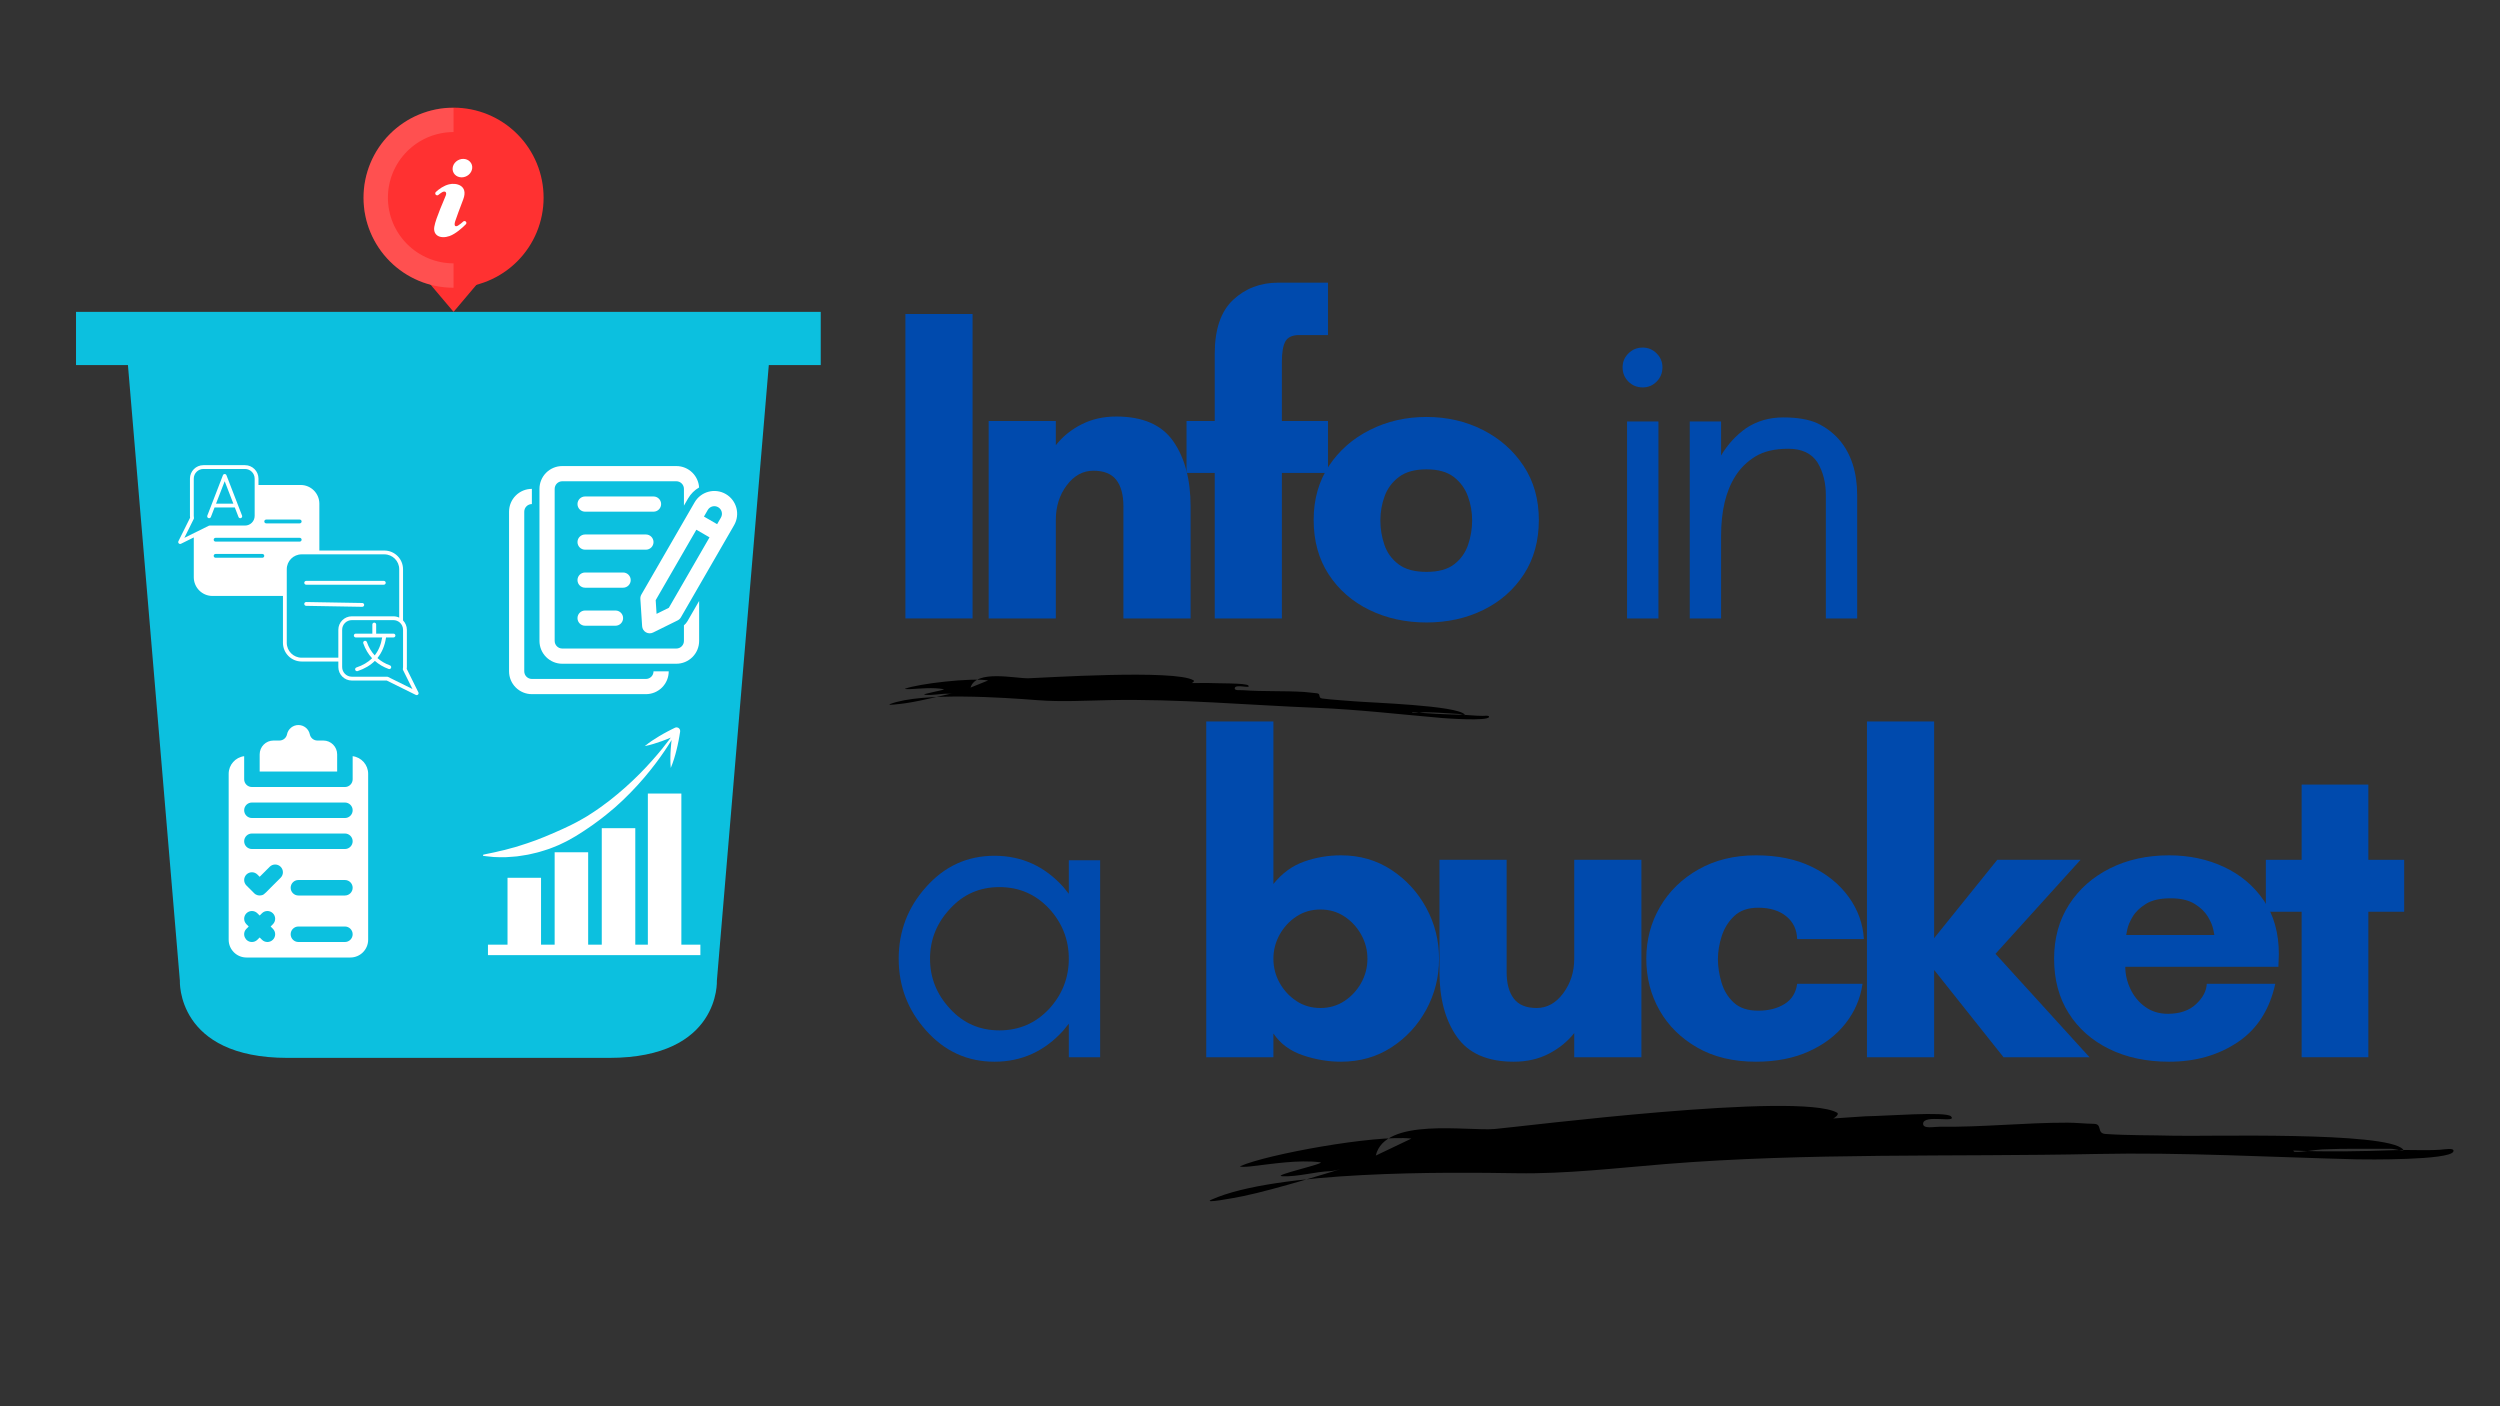 <svg version="1.0" preserveAspectRatio="xMidYMid meet" height="1080" viewBox="0 0 1440 810" zoomAndPan="magnify" width="1920" xmlns:xlink="http://www.w3.org/1999/xlink" xmlns="http://www.w3.org/2000/svg"><rect x="0" y="0" width="1440" height="810" fill="#333333" stroke="none"/><defs><filter id="be8190a9c3" height="100%" width="100%" y="0%" x="0%"><feColorMatrix color-interpolation-filters="sRGB" values="0 0 0 0 1 0 0 0 0 1 0 0 0 0 1 0 0 0 1 0"></feColorMatrix></filter><g></g><clipPath id="6cac4f2f6b"><path clip-rule="nonzero" d="M 243 158 L 279 158 L 279 179.758 L 243 179.758 Z M 243 158"></path></clipPath><clipPath id="9f0f4db84f"><path clip-rule="nonzero" d="M 209.172 62.008 L 313.422 62.008 L 313.422 166 L 209.172 166 Z M 209.172 62.008"></path></clipPath><clipPath id="9f1a8ec22e"><path clip-rule="nonzero" d="M 209.172 62.008 L 262 62.008 L 262 167 L 209.172 167 Z M 209.172 62.008"></path></clipPath><mask id="e751416a59"><g filter="url(#be8190a9c3)"><rect fill-opacity="0.15" height="972" y="-81" fill="#000000" width="1728" x="-144"></rect></g></mask><clipPath id="0641f06bdd"><path clip-rule="nonzero" d="M 0.172 0.008 L 52.359 0.008 L 52.359 104 L 0.172 104 Z M 0.172 0.008"></path></clipPath><clipPath id="d158c100bb"><rect height="105" y="0" width="53" x="0"></rect></clipPath><clipPath id="e78750113b"><path clip-rule="nonzero" d="M 43.418 179.648 L 473 179.648 L 473 609.398 L 43.418 609.398 Z M 43.418 179.648"></path></clipPath><clipPath id="8116af041a"><path clip-rule="nonzero" d="M 696 637 L 1414 637 L 1414 692 L 696 692 Z M 696 637"></path></clipPath><clipPath id="21084f93fc"><path clip-rule="nonzero" d="M 1099.699 317.895 L 1416.41 663.465 L 1007.809 1037.949 L 691.094 692.379 Z M 1099.699 317.895"></path></clipPath><clipPath id="339c28e505"><path clip-rule="nonzero" d="M 1099.699 317.895 L 1416.41 663.465 L 1007.809 1037.949 L 691.094 692.379 Z M 1099.699 317.895"></path></clipPath><clipPath id="58b1056577"><path clip-rule="nonzero" d="M 512 388 L 858 388 L 858 415 L 512 415 Z M 512 388"></path></clipPath><clipPath id="1b840b4ee0"><path clip-rule="nonzero" d="M 716.965 237.766 L 859.129 413.133 L 651.723 581.273 L 509.559 405.906 Z M 716.965 237.766"></path></clipPath><clipPath id="e54d265282"><path clip-rule="nonzero" d="M 716.965 237.766 L 859.129 413.133 L 651.723 581.273 L 509.559 405.906 Z M 716.965 237.766"></path></clipPath><clipPath id="c80a136d9c"><path clip-rule="nonzero" d="M 102.543 267.57 L 241.293 267.57 L 241.293 401 L 102.543 401 Z M 102.543 267.57"></path></clipPath><clipPath id="23987c4d93"><path clip-rule="nonzero" d="M 278.172 418.922 L 392 418.922 L 392 494 L 278.172 494 Z M 278.172 418.922"></path></clipPath><clipPath id="6133fbdc77"><path clip-rule="nonzero" d="M 281 544 L 403.422 544 L 403.422 550.172 L 281 550.172 Z M 281 544"></path></clipPath><clipPath id="2c5d4e9c06"><path clip-rule="nonzero" d="M 293.215 268 L 425 268 L 425 400 L 293.215 400 Z M 293.215 268"></path></clipPath><clipPath id="147a35abcf"><path clip-rule="nonzero" d="M 122.773 408.691 L 221 408.691 L 221 560.191 L 122.773 560.191 Z M 122.773 408.691"></path></clipPath></defs><g clip-path="url(#6cac4f2f6b)"><path fill-rule="nonzero" fill-opacity="1" d="M 243.676 158.844 L 261.25 179.641 L 278.82 158.844 Z M 243.676 158.844" fill="#ff3131"></path></g><g clip-path="url(#9f0f4db84f)"><path fill-rule="nonzero" fill-opacity="1" d="M 313.113 113.875 C 313.113 115.574 313.031 117.266 312.863 118.957 C 312.699 120.648 312.449 122.328 312.117 123.992 C 311.785 125.66 311.375 127.305 310.883 128.93 C 310.387 130.555 309.816 132.152 309.168 133.723 C 308.516 135.293 307.793 136.824 306.992 138.324 C 306.191 139.82 305.316 141.277 304.375 142.688 C 303.43 144.102 302.418 145.465 301.34 146.777 C 300.266 148.09 299.125 149.348 297.922 150.551 C 296.723 151.75 295.465 152.891 294.152 153.969 C 292.84 155.043 291.477 156.055 290.062 157 C 288.652 157.941 287.195 158.816 285.699 159.617 C 284.199 160.418 282.668 161.141 281.098 161.793 C 279.527 162.441 277.93 163.016 276.305 163.508 C 274.68 164 273.031 164.414 271.367 164.742 C 269.699 165.074 268.023 165.324 266.332 165.492 C 264.641 165.656 262.945 165.742 261.25 165.742 C 259.551 165.742 257.855 165.656 256.164 165.492 C 254.473 165.324 252.797 165.074 251.129 164.742 C 249.465 164.414 247.816 164 246.191 163.508 C 244.566 163.016 242.969 162.441 241.398 161.793 C 239.832 161.141 238.297 160.418 236.797 159.617 C 235.301 158.816 233.844 157.941 232.434 157 C 231.02 156.055 229.656 155.043 228.344 153.969 C 227.031 152.891 225.773 151.75 224.574 150.551 C 223.371 149.348 222.234 148.09 221.156 146.777 C 220.078 145.465 219.066 144.102 218.125 142.688 C 217.18 141.277 216.309 139.82 215.508 138.324 C 214.707 136.824 213.98 135.293 213.332 133.723 C 212.68 132.152 212.109 130.555 211.617 128.93 C 211.121 127.305 210.711 125.66 210.379 123.992 C 210.047 122.328 209.797 120.648 209.633 118.957 C 209.465 117.266 209.383 115.574 209.383 113.875 C 209.383 112.176 209.465 110.48 209.633 108.789 C 209.797 107.102 210.047 105.422 210.379 103.754 C 210.711 102.09 211.121 100.445 211.617 98.816 C 212.109 97.191 212.68 95.594 213.332 94.027 C 213.98 92.457 214.707 90.922 215.508 89.426 C 216.309 87.926 217.18 86.473 218.125 85.059 C 219.066 83.645 220.078 82.285 221.156 80.969 C 222.234 79.656 223.371 78.398 224.574 77.199 C 225.773 75.996 227.031 74.859 228.344 73.781 C 229.656 72.703 231.02 71.691 232.434 70.75 C 233.844 69.805 235.301 68.934 236.797 68.133 C 238.297 67.332 239.832 66.605 241.398 65.957 C 242.969 65.305 244.566 64.734 246.191 64.242 C 247.816 63.746 249.465 63.336 251.129 63.004 C 252.797 62.672 254.473 62.426 256.164 62.258 C 257.855 62.09 259.551 62.008 261.25 62.008 C 262.945 62.008 264.641 62.09 266.332 62.258 C 268.023 62.426 269.699 62.672 271.367 63.004 C 273.031 63.336 274.68 63.746 276.305 64.242 C 277.93 64.734 279.527 65.305 281.098 65.957 C 282.668 66.605 284.199 67.332 285.699 68.133 C 287.195 68.934 288.652 69.805 290.062 70.75 C 291.477 71.691 292.84 72.703 294.152 73.781 C 295.465 74.859 296.723 75.996 297.922 77.199 C 299.125 78.398 300.266 79.656 301.34 80.969 C 302.418 82.285 303.43 83.645 304.375 85.059 C 305.316 86.473 306.191 87.926 306.992 89.426 C 307.793 90.922 308.516 92.457 309.168 94.027 C 309.816 95.594 310.387 97.191 310.883 98.816 C 311.375 100.445 311.785 102.09 312.117 103.754 C 312.449 105.422 312.699 107.102 312.863 108.789 C 313.031 110.48 313.113 112.176 313.113 113.875 Z M 313.113 113.875" fill="#ff3131"></path></g><g clip-path="url(#9f1a8ec22e)"><g mask="url(#e751416a59)"><g transform="matrix(1, 0, 0, 1, 209, 62)"><g clip-path="url(#d158c100bb)"><g clip-path="url(#0641f06bdd)"><path fill-rule="nonzero" fill-opacity="1" d="M 52.25 0.008 C 23.602 0.008 0.383 23.23 0.383 51.875 C 0.383 80.52 23.602 103.742 52.25 103.742 Z M 52.25 0.008" fill="#ffffff"></path></g></g></g></g></g><path fill-rule="nonzero" fill-opacity="1" d="M 299.059 113.875 C 299.059 115.113 299 116.352 298.879 117.582 C 298.758 118.816 298.574 120.039 298.332 121.254 C 298.09 122.469 297.789 123.668 297.43 124.852 C 297.07 126.035 296.656 127.203 296.18 128.344 C 295.707 129.488 295.18 130.609 294.594 131.699 C 294.012 132.793 293.375 133.852 292.688 134.883 C 292 135.914 291.262 136.906 290.477 137.863 C 289.691 138.82 288.859 139.738 287.984 140.613 C 287.109 141.488 286.191 142.32 285.234 143.105 C 284.277 143.891 283.285 144.625 282.254 145.316 C 281.227 146.004 280.164 146.637 279.074 147.223 C 277.98 147.805 276.863 148.336 275.719 148.809 C 274.574 149.281 273.41 149.699 272.223 150.059 C 271.039 150.418 269.84 150.719 268.625 150.961 C 267.41 151.203 266.188 151.383 264.953 151.504 C 263.723 151.625 262.488 151.688 261.25 151.688 C 260.012 151.688 258.773 151.625 257.543 151.504 C 256.309 151.383 255.086 151.203 253.871 150.961 C 252.656 150.719 251.457 150.418 250.273 150.059 C 249.086 149.699 247.922 149.281 246.777 148.809 C 245.633 148.336 244.516 147.805 243.426 147.223 C 242.332 146.637 241.27 146.004 240.242 145.316 C 239.211 144.625 238.219 143.891 237.262 143.105 C 236.305 142.32 235.387 141.488 234.512 140.613 C 233.637 139.738 232.805 138.82 232.02 137.863 C 231.234 136.906 230.496 135.914 229.809 134.883 C 229.121 133.852 228.484 132.793 227.902 131.699 C 227.316 130.609 226.789 129.488 226.316 128.344 C 225.84 127.203 225.426 126.035 225.066 124.852 C 224.707 123.668 224.406 122.469 224.164 121.254 C 223.922 120.039 223.742 118.816 223.621 117.582 C 223.496 116.352 223.438 115.113 223.438 113.875 C 223.438 112.637 223.496 111.402 223.621 110.168 C 223.742 108.938 223.922 107.715 224.164 106.5 C 224.406 105.285 224.707 104.086 225.066 102.898 C 225.426 101.715 225.84 100.551 226.316 99.406 C 226.789 98.262 227.316 97.145 227.902 96.051 C 228.484 94.961 229.121 93.898 229.809 92.871 C 230.496 91.84 231.234 90.848 232.02 89.891 C 232.805 88.93 233.637 88.016 234.512 87.141 C 235.387 86.266 236.305 85.434 237.262 84.648 C 238.219 83.863 239.211 83.125 240.242 82.438 C 241.27 81.75 242.332 81.113 243.426 80.531 C 244.516 79.945 245.633 79.418 246.777 78.941 C 247.922 78.469 249.086 78.051 250.273 77.691 C 251.457 77.332 252.656 77.031 253.871 76.793 C 255.086 76.551 256.309 76.367 257.543 76.246 C 258.773 76.125 260.012 76.066 261.25 76.066 C 262.488 76.066 263.723 76.125 264.953 76.246 C 266.188 76.367 267.41 76.551 268.625 76.793 C 269.84 77.031 271.039 77.332 272.223 77.691 C 273.41 78.051 274.574 78.469 275.719 78.941 C 276.863 79.418 277.98 79.945 279.074 80.531 C 280.164 81.113 281.227 81.75 282.254 82.438 C 283.285 83.125 284.277 83.863 285.234 84.648 C 286.191 85.434 287.109 86.266 287.984 87.141 C 288.859 88.016 289.691 88.93 290.477 89.891 C 291.262 90.848 292 91.84 292.688 92.871 C 293.375 93.898 294.012 94.961 294.594 96.051 C 295.18 97.145 295.707 98.262 296.18 99.406 C 296.656 100.551 297.07 101.715 297.43 102.898 C 297.789 104.086 298.09 105.285 298.332 106.5 C 298.574 107.715 298.758 108.938 298.879 110.168 C 299 111.402 299.059 112.637 299.059 113.875 Z M 299.059 113.875" fill="#ff3131"></path><path fill-rule="nonzero" fill-opacity="1" d="M 270.711 93.129 C 268.715 91.027 265.148 90.98 262.742 93.031 C 260.336 95.078 260.004 98.445 261.996 100.547 C 263.992 102.652 267.559 102.695 269.969 100.648 C 272.371 98.598 272.707 95.23 270.711 93.129 Z M 270.711 93.129" fill="#ffffff"></path><path fill-rule="nonzero" fill-opacity="1" d="M 267.555 127.324 C 267.277 127.324 267.023 127.426 266.832 127.602 C 265.809 128.539 265.383 128.887 264.07 129.777 C 262.398 130.918 261.258 130.309 262.219 127.371 C 263.176 124.438 264.691 120.5 266.84 114.793 C 269.852 106.785 262.852 105.133 258.66 106.168 C 255.555 106.934 252.879 108.891 251.078 110.559 C 250.844 110.766 250.695 111.07 250.695 111.402 C 250.695 112.016 251.191 112.516 251.809 112.516 C 252.051 112.516 252.273 112.434 252.461 112.305 C 252.461 112.301 252.52 112.262 252.527 112.25 C 253.301 111.629 254.09 111.051 254.668 110.723 C 256.141 109.879 257.52 110.445 256.801 112.508 C 256.082 114.574 251.047 125.48 250.168 130.578 C 249.293 135.676 253.668 137.812 258.973 135.953 C 262.473 134.699 266.523 131.035 268.297 129.215 L 268.297 129.211 C 268.512 129.012 268.645 128.73 268.645 128.414 C 268.645 127.812 268.156 127.324 267.555 127.324 Z M 267.555 127.324" fill="#ffffff"></path><g clip-path="url(#e78750113b)"><path fill-rule="nonzero" fill-opacity="1" d="M 472.742 179.648 L 43.781 179.648 L 43.781 210.289 L 73.691 210.289 L 103.602 564.84 C 103.602 564.84 101.414 609.34 165.613 609.34 L 350.91 609.34 C 415.109 609.34 412.922 564.84 412.922 564.84 L 442.832 210.289 L 472.742 210.289 Z M 472.742 179.648" fill="#0cc0df"></path></g><g clip-path="url(#8116af041a)"><g clip-path="url(#21084f93fc)"><g clip-path="url(#339c28e505)"><path fill-rule="evenodd" fill-opacity="1" d="M 792.449 665.617 C 797.605 643.359 845.184 651.664 861 650.297 C 876.594 648.949 1036.219 628.711 1058.113 640.875 C 1059.734 641.777 1056.633 644.031 1055.891 644.242 C 1055.773 644.277 1073.711 642.992 1074.645 642.98 C 1085.871 642.879 1121.039 640.016 1123.816 643.047 C 1127.566 647.137 1107.949 641.652 1107.707 647.191 C 1107.566 650.453 1114.062 648.953 1117.324 648.996 C 1141.891 649.324 1166.301 646.613 1190.844 646.66 C 1195.918 646.668 1200.98 647.246 1206.055 647.324 C 1211.242 647.402 1207.461 652.789 1212.727 653.156 C 1225.844 654.062 1239.016 653.816 1252.16 654.18 C 1269.844 654.668 1374.543 651.566 1384.109 662.008 C 1385.668 663.707 1379.504 661.684 1377.195 661.707 C 1363.938 661.824 1351.047 661.434 1337.703 662.062 C 1332.359 662.316 1327.055 663.676 1321.711 663.445 C 1321.387 663.43 1320.723 662.707 1321.051 662.723 C 1340.484 663.57 1359.645 663.199 1379.238 662.488 C 1387.703 662.18 1397.234 662.809 1405.57 662.25 C 1408.113 662.078 1414.055 660.895 1413.145 663.273 C 1411.176 668.418 1362.234 667.891 1357.539 667.777 C 1307.547 666.543 1257.371 663.652 1207.375 664.695 C 1125.223 666.41 1040.855 663.887 959.164 670.504 C 931.078 672.777 901.93 676.25 873.742 675.785 C 832.918 675.109 735.281 674.258 697.848 690.977 C 692.309 693.453 709.996 690.211 715.941 688.996 C 734.953 685.113 772.031 673.434 772.031 673.434 C 772.031 673.434 768.34 674.512 766.438 674.574 C 757.176 674.883 747.844 677.918 738.605 677.516 C 731.762 677.219 764.621 669.969 760.43 669.465 C 747.629 667.914 732.953 670.41 720.152 671.863 C 718.316 672.07 712.938 672.375 714.621 671.625 C 729.543 664.957 792.016 653.504 812.969 655.824" fill="#000000"></path></g></g></g><g fill-opacity="1" fill="#004aad"><g transform="translate(506.04, 356.217)"><g><path d="M 54.156 0 L 15.469 0 L 15.469 -175.359 L 54.156 -175.359 Z M 54.156 0"></path></g></g></g><g fill-opacity="1" fill="#004aad"><g transform="translate(553.997, 356.217)"><g><path d="M 131.781 -64.469 L 131.781 0 L 93.094 0 L 93.094 -64.469 C 93.094 -71.176 91.719 -76.289 88.969 -79.812 C 86.219 -83.332 81.832 -85.094 75.812 -85.094 C 69.801 -85.094 64.688 -82.301 60.469 -76.719 C 56.258 -71.133 54.156 -64.473 54.156 -56.734 L 54.156 0 L 15.469 0 L 15.469 -113.719 L 54.156 -113.719 L 54.156 -99.797 C 58.102 -104.785 63.039 -108.781 68.969 -111.781 C 74.906 -114.789 81.57 -116.297 88.969 -116.297 C 104.27 -116.297 115.227 -111.523 121.844 -101.984 C 128.469 -92.441 131.781 -79.938 131.781 -64.469 Z M 131.781 -64.469"></path></g></g></g><g fill-opacity="1" fill="#004aad"><g transform="translate(675.701, 356.217)"><g><path d="M 60.594 -193.406 L 89.219 -193.406 L 89.219 -163.234 L 72.719 -163.234 C 68.77 -163.234 66.102 -162.031 64.719 -159.625 C 63.344 -157.219 62.656 -153.266 62.656 -147.766 L 62.656 -113.719 L 89.219 -113.719 L 89.219 -83.812 L 62.656 -83.812 L 62.656 0 L 23.984 0 L 23.984 -83.812 L 7.734 -83.812 L 7.734 -113.719 L 23.984 -113.719 L 23.984 -152.406 C 23.984 -166.5 27.504 -176.852 34.547 -183.469 C 41.598 -190.094 50.281 -193.406 60.594 -193.406 Z M 60.594 -193.406"></path></g></g></g><g fill-opacity="1" fill="#004aad"><g transform="translate(747.639, 356.217)"><g><path d="M 74.016 -26.812 C 80.891 -26.812 86.219 -28.273 90 -31.203 C 93.781 -34.129 96.441 -37.867 97.984 -42.422 C 99.535 -46.973 100.312 -51.656 100.312 -56.469 C 100.312 -61.281 99.492 -65.922 97.859 -70.391 C 96.223 -74.867 93.516 -78.566 89.734 -81.484 C 85.953 -84.41 80.711 -85.875 74.016 -85.875 C 67.305 -85.875 62.016 -84.41 58.141 -81.484 C 54.273 -78.566 51.523 -74.867 49.891 -70.391 C 48.266 -65.922 47.453 -61.281 47.453 -56.469 C 47.453 -51.656 48.223 -46.973 49.766 -42.422 C 51.316 -37.867 54.023 -34.129 57.891 -31.203 C 61.754 -28.273 67.129 -26.812 74.016 -26.812 Z M 74.016 -116.047 C 85.867 -116.047 96.695 -113.551 106.5 -108.562 C 116.301 -103.582 124.125 -96.664 129.969 -87.812 C 135.812 -78.957 138.734 -68.598 138.734 -56.734 C 138.734 -44.703 135.852 -34.258 130.094 -25.406 C 124.332 -16.551 116.551 -9.711 106.75 -4.891 C 96.957 -0.078 86.047 2.328 74.016 2.328 C 61.973 2.328 51.008 -0.078 41.125 -4.891 C 31.238 -9.711 23.414 -16.551 17.656 -25.406 C 11.906 -34.258 9.031 -44.703 9.031 -56.734 C 9.031 -68.598 11.953 -78.957 17.797 -87.812 C 23.641 -96.664 31.504 -103.582 41.391 -108.562 C 51.273 -113.551 62.148 -116.047 74.016 -116.047 Z M 74.016 -116.047"></path></g></g></g><g fill-opacity="1" fill="#004aad"><g transform="translate(873.726, 356.217)"><g></g></g></g><g fill-opacity="1" fill="#004aad"><g transform="translate(916.568, 356.217)"><g><path d="M 37.656 -152.656 C 39.883 -150.426 41 -147.766 41 -144.672 C 41 -141.398 39.883 -138.648 37.656 -136.422 C 35.414 -134.18 32.75 -133.062 29.656 -133.062 C 26.383 -133.062 23.633 -134.18 21.406 -136.422 C 19.164 -138.648 18.047 -141.398 18.047 -144.672 C 18.047 -147.766 19.164 -150.426 21.406 -152.656 C 23.633 -154.895 26.383 -156.016 29.656 -156.016 C 32.75 -156.016 35.414 -154.895 37.656 -152.656 Z M 38.688 0 L 20.625 0 L 20.625 -113.469 L 38.688 -113.469 Z M 38.688 0"></path></g></g></g><g fill-opacity="1" fill="#004aad"><g transform="translate(953.953, 356.217)"><g><path d="M 97.734 0 L 97.734 -70.922 C 97.734 -78.305 96.098 -84.664 92.828 -90 C 89.391 -95.156 83.805 -97.734 76.078 -97.734 C 68.336 -97.734 62.062 -96.27 57.25 -93.344 C 52.438 -90.426 48.566 -86.645 45.641 -82 C 40.141 -73.406 37.391 -61.891 37.391 -47.453 L 37.391 0 L 19.344 0 L 19.344 -113.469 L 37.391 -113.469 L 37.391 -93.859 C 41.172 -100.223 45.984 -105.469 51.828 -109.594 C 58.016 -113.719 65.148 -115.781 73.234 -115.781 C 81.316 -115.781 87.848 -114.664 92.828 -112.438 C 97.816 -110.031 102.031 -106.848 105.469 -102.891 C 112.344 -94.805 115.781 -84.148 115.781 -70.922 L 115.781 0 Z M 97.734 0"></path></g></g></g><g fill-opacity="1" fill="#004aad"><g transform="translate(1063.557, 356.217)"><g></g></g></g><g fill-opacity="1" fill="#004aad"><g transform="translate(506.04, 608.968)"><g><path d="M 109.594 -56.734 C 109.594 -67.734 105.812 -77.359 98.25 -85.609 C 90.508 -93.867 80.969 -98 69.625 -98 C 58.281 -98 48.828 -93.867 41.266 -85.609 C 33.523 -77.359 29.656 -67.734 29.656 -56.734 C 29.656 -45.734 33.523 -36.102 41.266 -27.844 C 48.828 -19.594 58.281 -15.469 69.625 -15.469 C 80.969 -15.469 90.508 -19.594 98.25 -27.844 C 105.812 -36.102 109.594 -45.734 109.594 -56.734 Z M 127.641 0 L 109.594 0 L 109.594 -19.344 C 108.562 -17.969 107.531 -16.676 106.5 -15.469 C 95.664 -3.438 82.43 2.578 66.797 2.578 C 51.148 2.578 37.992 -3.438 27.328 -15.469 C 16.848 -27.164 11.609 -40.922 11.609 -56.734 C 11.609 -72.547 16.848 -86.301 27.328 -98 C 37.992 -110.031 51.148 -116.047 66.797 -116.047 C 82.43 -116.047 95.664 -110.031 106.5 -98 C 107.531 -96.789 108.562 -95.5 109.594 -94.125 L 109.594 -113.469 L 127.641 -113.469 Z M 127.641 0"></path></g></g></g><g fill-opacity="1" fill="#004aad"><g transform="translate(631.354, 608.968)"><g></g></g></g><g fill-opacity="1" fill="#004aad"><g transform="translate(679.325, 608.968)"><g><path d="M 54.156 -56.734 C 54.156 -51.742 55.359 -47.098 57.766 -42.797 C 60.172 -38.504 63.395 -35.023 67.438 -32.359 C 71.477 -29.691 76.078 -28.359 81.234 -28.359 C 86.391 -28.359 90.988 -29.691 95.031 -32.359 C 99.07 -35.023 102.297 -38.504 104.703 -42.797 C 107.109 -47.098 108.312 -51.742 108.312 -56.734 C 108.312 -61.711 107.109 -66.352 104.703 -70.656 C 102.297 -74.957 99.07 -78.438 95.031 -81.094 C 90.988 -83.758 86.391 -85.094 81.234 -85.094 C 76.078 -85.094 71.477 -83.758 67.438 -81.094 C 63.395 -78.438 60.172 -74.957 57.766 -70.656 C 55.359 -66.352 54.156 -61.711 54.156 -56.734 Z M 54.156 0 L 15.469 0 L 15.469 -193.406 L 54.156 -193.406 L 54.156 -99.797 C 59.133 -105.984 65.02 -110.281 71.812 -112.688 C 78.602 -115.094 85.695 -116.297 93.094 -116.297 C 103.926 -116.297 113.598 -113.504 122.109 -107.922 C 130.617 -102.336 137.32 -95.031 142.219 -86 C 147.113 -76.977 149.562 -67.223 149.562 -56.734 C 149.562 -46.242 147.113 -36.484 142.219 -27.453 C 137.32 -18.43 130.617 -11.172 122.109 -5.672 C 113.598 -0.172 103.926 2.578 93.094 2.578 C 85.695 2.578 78.344 1.332 71.031 -1.156 C 63.727 -3.656 58.102 -7.828 54.156 -13.672 Z M 54.156 0"></path></g></g></g><g fill-opacity="1" fill="#004aad"><g transform="translate(816.242, 608.968)"><g><path d="M 12.891 -49 L 12.891 -113.719 L 51.578 -113.719 L 51.578 -49 C 51.578 -42.469 52.953 -37.395 55.703 -33.781 C 58.453 -30.164 62.836 -28.359 68.859 -28.359 C 74.867 -28.359 79.977 -31.195 84.188 -36.875 C 88.406 -42.551 90.516 -49.172 90.516 -56.734 L 90.516 -113.719 L 129.203 -113.719 L 129.203 0 L 90.516 0 L 90.516 -13.922 C 86.734 -9.109 81.875 -5.156 75.938 -2.062 C 70.008 1.031 63.266 2.578 55.703 2.578 C 40.578 2.578 29.66 -2.191 22.953 -11.734 C 16.242 -21.273 12.891 -33.695 12.891 -49 Z M 12.891 -49"></path></g></g></g><g fill-opacity="1" fill="#004aad"><g transform="translate(939.236, 608.968)"><g><path d="M 73.5 -86.125 C 67.656 -86.125 63.055 -84.535 59.703 -81.359 C 56.348 -78.18 53.938 -74.312 52.469 -69.75 C 51.008 -65.195 50.281 -60.77 50.281 -56.469 C 50.281 -52.176 50.969 -47.707 52.344 -43.062 C 53.719 -38.426 56.082 -34.555 59.438 -31.453 C 62.789 -28.359 67.477 -26.812 73.5 -26.812 C 79.508 -26.812 84.578 -28.102 88.703 -30.688 C 92.828 -33.27 95.234 -37.141 95.922 -42.297 L 133.578 -42.297 C 132.379 -33.867 129.113 -26.258 123.781 -19.469 C 118.445 -12.676 111.395 -7.301 102.625 -3.344 C 93.863 0.602 83.723 2.578 72.203 2.578 C 59.141 2.578 47.879 -0.129 38.422 -5.547 C 28.961 -10.961 21.695 -18.141 16.625 -27.078 C 11.562 -36.016 9.031 -45.898 9.031 -56.734 C 9.031 -67.566 11.648 -77.492 16.891 -86.516 C 22.129 -95.547 29.52 -102.766 39.062 -108.172 C 48.602 -113.586 59.648 -116.297 72.203 -116.297 C 84.578 -116.297 95.273 -114.102 104.297 -109.719 C 113.328 -105.344 120.461 -99.5 125.703 -92.188 C 130.953 -84.883 133.836 -76.848 134.359 -68.078 L 95.922 -68.078 C 95.754 -73.578 93.648 -77.957 89.609 -81.219 C 85.566 -84.488 80.195 -86.125 73.5 -86.125 Z M 73.5 -86.125"></path></g></g></g><g fill-opacity="1" fill="#004aad"><g transform="translate(1059.908, 608.968)"><g><path d="M 54.156 -50.281 L 54.156 0 L 15.469 0 L 15.469 -193.406 L 54.156 -193.406 L 54.156 -68.594 L 90.516 -113.719 L 138.484 -113.719 L 89.484 -59.562 L 143.641 0 L 94.125 0 Z M 54.156 -50.281"></path></g></g></g><g fill-opacity="1" fill="#004aad"><g transform="translate(1174.134, 608.968)"><g><path d="M 50.547 -70.406 L 101.344 -70.406 C 101.344 -70.406 101.129 -71.477 100.703 -73.625 C 100.273 -75.77 99.242 -78.219 97.609 -80.969 C 95.973 -83.719 93.438 -86.164 90 -88.312 C 86.562 -90.469 81.922 -91.547 76.078 -91.547 C 70.055 -91.547 65.328 -90.469 61.891 -88.312 C 58.453 -86.164 55.914 -83.719 54.281 -80.969 C 52.645 -78.219 51.613 -75.77 51.188 -73.625 C 50.758 -71.477 50.547 -70.406 50.547 -70.406 Z M 138.484 -59.312 C 138.484 -58.102 138.438 -56.895 138.344 -55.688 C 138.258 -54.488 138.219 -53.289 138.219 -52.094 L 50.031 -52.094 C 50.031 -47.789 51.016 -43.535 52.984 -39.328 C 54.961 -35.117 57.801 -31.68 61.5 -29.016 C 65.195 -26.348 69.539 -25.016 74.531 -25.016 C 81.406 -25.016 86.816 -26.863 90.766 -30.562 C 94.723 -34.258 96.789 -38.172 96.969 -42.297 L 136.422 -42.297 C 133.148 -27.336 125.926 -16.117 114.75 -8.641 C 103.582 -1.16 90.43 2.578 75.297 2.578 C 62.234 2.578 50.711 0.129 40.734 -4.766 C 30.766 -9.672 22.988 -16.551 17.406 -25.406 C 11.82 -34.258 9.031 -44.703 9.031 -56.734 C 9.031 -68.598 11.906 -79 17.656 -87.938 C 23.414 -96.875 31.281 -103.832 41.25 -108.812 C 51.227 -113.801 62.578 -116.297 75.297 -116.297 C 86.816 -116.297 97.348 -114.062 106.891 -109.594 C 116.43 -105.125 124.082 -98.676 129.844 -90.25 C 135.602 -81.832 138.484 -71.52 138.484 -59.312 Z M 138.484 -59.312"></path></g></g></g><g fill-opacity="1" fill="#004aad"><g transform="translate(1299.964, 608.968)"><g><path d="M 64.203 -83.812 L 64.203 0 L 25.781 0 L 25.781 -83.812 L 5.156 -83.812 L 5.156 -113.719 L 25.781 -113.719 L 25.781 -157.047 L 64.203 -157.047 L 64.203 -113.719 L 84.844 -113.719 L 84.844 -83.812 Z M 64.203 -83.812"></path></g></g></g><g clip-path="url(#58b1056577)"><g clip-path="url(#1b840b4ee0)"><g clip-path="url(#e54d265282)"><path fill-rule="evenodd" fill-opacity="1" d="M 559.027 396.051 C 562.16 385.496 584.801 390.879 592.449 390.684 C 599.988 390.492 677.359 385.418 687.535 391.906 C 688.289 392.391 686.73 393.383 686.367 393.461 C 686.309 393.477 694.977 393.379 695.426 393.402 C 700.828 393.684 717.828 393.332 719.074 394.871 C 720.758 396.945 711.48 393.738 711.203 396.395 C 711.039 397.957 714.211 397.426 715.777 397.543 C 727.582 398.418 739.406 397.828 751.211 398.566 C 753.648 398.719 756.066 399.145 758.504 399.328 C 761 399.516 759.023 402 761.543 402.328 C 767.828 403.148 774.172 403.414 780.48 403.973 C 788.973 404.727 839.426 406.289 843.723 411.59 C 844.422 412.453 841.516 411.301 840.406 411.246 C 834.023 410.914 827.836 410.348 821.398 410.262 C 818.82 410.227 816.23 410.727 813.664 410.461 C 813.508 410.445 813.211 410.078 813.367 410.094 C 822.691 411.07 831.918 411.449 841.363 411.68 C 845.445 411.777 850.012 412.359 854.035 412.336 C 855.266 412.328 858.156 411.93 857.648 413.047 C 856.555 415.465 833.027 413.781 830.773 413.59 C 806.762 411.535 782.711 408.68 758.633 407.723 C 719.066 406.148 678.562 402.473 639.074 403.27 C 625.5 403.543 611.375 404.363 597.832 403.316 C 578.215 401.797 531.277 398.535 512.785 405.488 C 510.047 406.516 518.648 405.473 521.547 405.062 C 530.801 403.75 548.977 399.215 548.977 399.215 C 548.977 399.215 547.172 399.625 546.254 399.598 C 541.789 399.477 537.211 400.664 532.781 400.203 C 529.5 399.859 545.516 397.332 543.512 396.965 C 537.402 395.848 530.27 396.617 524.07 396.945 C 523.184 396.992 520.586 396.98 521.418 396.668 C 528.789 393.895 559.172 390.211 569.184 391.938" fill="#000000"></path></g></g></g><g clip-path="url(#c80a136d9c)"><path fill-rule="nonzero" fill-opacity="1" d="M 240.996 398.805 L 234.277 385.277 C 234.328 384.922 234.355 384.57 234.355 384.227 L 234.355 362.742 C 234.355 360.73 233.551 358.793 232.145 357.348 L 232.145 327.875 C 232.145 321.938 227.316 317.109 221.375 317.109 L 183.949 317.109 L 183.949 290.117 C 183.949 284.18 179.117 279.348 173.18 279.348 L 148.883 279.348 L 148.883 275.691 C 148.883 271.414 145.402 267.934 141.125 267.934 L 117.16 267.934 C 112.887 267.934 109.41 271.414 109.41 275.691 L 109.41 297.164 C 109.41 297.508 109.438 297.859 109.488 298.215 L 102.766 311.738 C 102.559 312.16 102.641 312.672 102.973 313.004 C 103.184 313.215 103.465 313.328 103.75 313.328 C 103.918 313.328 104.082 313.289 104.238 313.215 L 111.617 309.562 L 111.617 332.504 C 111.617 338.441 116.449 343.273 122.387 343.273 L 162.98 343.273 L 162.98 370.262 C 162.98 376.199 167.812 381.031 173.75 381.031 L 194.883 381.031 L 194.883 384.227 C 194.883 388.508 198.363 391.988 202.641 391.988 L 222.758 391.988 L 239.527 400.277 C 239.684 400.355 239.848 400.395 240.016 400.395 C 240.301 400.395 240.582 400.281 240.793 400.07 C 241.125 399.734 241.207 399.227 240.996 398.805 Z M 153.332 299.262 L 172.629 299.262 C 173.238 299.262 173.73 299.754 173.73 300.359 C 173.73 300.969 173.238 301.461 172.629 301.461 L 153.332 301.461 C 152.727 301.461 152.234 300.969 152.234 300.359 C 152.234 299.754 152.727 299.262 153.332 299.262 Z M 120.75 302.723 C 120.582 302.723 120.414 302.762 120.266 302.836 L 106.184 309.801 L 111.613 298.871 C 111.723 298.656 111.754 298.41 111.707 298.172 C 111.645 297.828 111.609 297.488 111.609 297.164 L 111.609 275.691 C 111.609 272.625 114.098 270.129 117.16 270.129 L 141.125 270.129 C 144.191 270.129 146.684 272.625 146.684 275.691 L 146.684 297.164 C 146.684 300.23 144.191 302.723 141.125 302.723 Z M 151.113 321.27 L 124.18 321.27 C 123.574 321.27 123.082 320.781 123.082 320.172 C 123.082 319.566 123.574 319.074 124.18 319.074 L 151.113 319.074 C 151.719 319.074 152.211 319.566 152.211 320.172 C 152.211 320.781 151.719 321.27 151.113 321.27 Z M 124.18 311.973 C 123.574 311.973 123.082 311.484 123.082 310.875 C 123.082 310.27 123.574 309.777 124.18 309.777 L 172.629 309.777 C 173.238 309.777 173.73 310.27 173.73 310.875 C 173.73 311.484 173.238 311.973 172.629 311.973 Z M 194.883 378.832 L 173.75 378.832 C 169.023 378.832 165.18 374.988 165.18 370.258 L 165.18 327.875 C 165.18 323.148 169.023 319.305 173.75 319.305 L 221.375 319.305 C 226.102 319.305 229.949 323.148 229.949 327.875 L 229.949 355.758 C 228.914 355.262 227.773 354.996 226.609 354.996 L 202.641 354.996 C 198.363 354.996 194.883 358.473 194.883 362.742 Z M 223.5 389.902 C 223.348 389.828 223.184 389.785 223.016 389.785 L 202.641 389.785 C 199.574 389.785 197.082 387.293 197.082 384.227 L 197.082 362.742 C 197.082 359.684 199.574 357.191 202.641 357.191 L 226.609 357.191 C 227.977 357.191 229.289 357.699 230.312 358.613 C 231.484 359.672 232.156 361.176 232.156 362.742 L 232.156 384.227 C 232.156 384.555 232.125 384.887 232.055 385.238 C 232.008 385.473 232.043 385.719 232.148 385.934 L 237.578 396.863 Z M 223.5 389.902" fill="#ffffff"></path></g><path fill-rule="nonzero" fill-opacity="1" d="M 176.355 336.789 L 221.082 336.789 C 221.688 336.789 222.18 336.297 222.18 335.688 C 222.18 335.082 221.688 334.59 221.082 334.59 L 176.355 334.59 C 175.75 334.59 175.258 335.082 175.258 335.688 C 175.258 336.297 175.75 336.789 176.355 336.789 Z M 176.355 336.789" fill="#ffffff"></path><path fill-rule="nonzero" fill-opacity="1" d="M 208.664 349.523 C 209.262 349.523 209.75 349.043 209.762 348.445 C 209.773 347.836 209.289 347.336 208.684 347.328 L 176.375 346.766 C 175.734 346.77 175.27 347.238 175.258 347.844 C 175.246 348.453 175.73 348.953 176.336 348.965 L 208.645 349.523 C 208.652 349.523 208.656 349.523 208.664 349.523 Z M 208.664 349.523" fill="#ffffff"></path><path fill-rule="nonzero" fill-opacity="1" d="M 226.652 364.977 L 216.672 364.977 L 216.672 359.723 C 216.672 359.113 216.18 358.625 215.574 358.625 C 214.969 358.625 214.477 359.113 214.477 359.723 L 214.477 364.977 L 204.914 364.977 C 204.309 364.977 203.816 365.465 203.816 366.074 C 203.816 366.68 204.309 367.172 204.914 367.172 L 220.137 367.172 C 219.484 371.258 218.043 374.719 215.824 377.492 C 213.891 375.375 212.363 372.824 211.328 369.836 C 211.129 369.262 210.504 368.957 209.93 369.156 C 209.355 369.355 209.051 369.98 209.25 370.555 C 210.41 373.906 212.121 376.793 214.328 379.16 C 212.008 381.445 208.98 383.23 205.305 384.457 C 204.727 384.652 204.418 385.273 204.609 385.848 C 204.766 386.309 205.191 386.602 205.652 386.602 C 205.766 386.602 205.883 386.582 206 386.543 C 210.031 385.195 213.359 383.219 215.922 380.668 C 218.156 382.637 220.801 384.219 223.859 385.324 C 223.984 385.371 224.109 385.391 224.234 385.391 C 224.684 385.391 225.105 385.113 225.266 384.668 C 225.473 384.094 225.18 383.465 224.609 383.258 C 221.82 382.25 219.414 380.82 217.395 379.039 C 219.996 375.859 221.66 371.879 222.355 367.172 L 226.648 367.172 C 227.258 367.172 227.75 366.68 227.75 366.074 C 227.75 365.465 227.258 364.977 226.652 364.977 Z M 226.652 364.977" fill="#ffffff"></path><path fill-rule="nonzero" fill-opacity="1" d="M 130.445 273.746 C 130.285 273.32 129.875 273.039 129.422 273.039 C 128.969 273.039 128.559 273.32 128.398 273.746 L 119.418 296.996 C 119.199 297.562 119.48 298.199 120.047 298.418 C 120.617 298.637 121.25 298.355 121.469 297.789 L 123.582 292.316 L 135.262 292.316 L 137.375 297.789 C 137.543 298.223 137.961 298.492 138.398 298.492 C 138.531 298.492 138.664 298.469 138.797 298.418 C 139.359 298.199 139.645 297.566 139.426 296.996 Z M 124.43 290.117 L 129.422 277.191 L 134.414 290.117 Z M 124.43 290.117" fill="#ffffff"></path><g clip-path="url(#23987c4d93)"><path fill-rule="nonzero" fill-opacity="1" d="M 278.195 492.711 C 278.148 492.512 278.27 492.316 278.469 492.273 L 278.484 492.27 C 278.484 492.27 279.016 492.148 280.008 491.922 C 280.992 491.699 282.438 491.395 284.266 491.051 C 285.184 490.898 286.18 490.594 287.266 490.344 C 288.355 490.094 289.523 489.816 290.777 489.547 C 292.012 489.207 293.328 488.852 294.711 488.469 C 295.398 488.289 296.109 488.102 296.832 487.91 C 297.555 487.684 298.285 487.453 299.027 487.223 C 302.031 486.344 305.211 485.207 308.559 484.012 C 310.215 483.34 311.918 482.695 313.656 482.012 C 315.359 481.25 317.137 480.555 318.918 479.789 C 320.684 478.988 322.504 478.215 324.32 477.387 C 325.227 476.949 326.129 476.516 327.055 476.094 L 328.441 475.449 C 328.898 475.234 329.352 474.984 329.809 474.75 C 331.625 473.805 333.488 472.891 335.27 471.816 C 336.176 471.305 337.074 470.781 337.973 470.25 L 340.617 468.559 C 344.16 466.309 347.543 463.82 350.844 461.312 C 354.074 458.738 357.266 456.18 360.203 453.52 C 363.18 450.91 365.914 448.215 368.5 445.664 C 371.047 443.062 373.434 440.57 375.531 438.172 C 377.652 435.801 379.543 433.57 381.18 431.559 C 382.809 429.543 384.191 427.758 385.316 426.266 C 385.699 425.762 386.047 425.289 386.367 424.855 C 386.227 424.914 386.094 424.973 385.953 425.031 C 385.176 425.359 384.395 425.68 383.605 425.988 C 382.82 426.305 382.02 426.59 381.227 426.891 C 379.629 427.469 378.023 428.012 376.387 428.5 C 375.566 428.742 374.75 428.98 373.906 429.191 C 373.078 429.406 372.238 429.609 371.379 429.766 C 372.047 429.195 372.73 428.68 373.422 428.164 C 374.109 427.648 374.82 427.164 375.52 426.684 C 376.938 425.727 378.375 424.82 379.832 423.949 C 380.562 423.527 381.289 423.086 382.031 422.68 C 382.77 422.262 383.512 421.855 384.262 421.461 C 385.004 421.062 385.758 420.68 386.512 420.297 C 387.254 419.906 388.02 419.547 388.781 419.176 C 389.141 418.996 389.559 418.922 389.988 418.98 C 391.129 419.137 391.93 420.191 391.773 421.332 L 391.762 421.402 C 391.641 422.293 391.473 423.172 391.332 424.062 C 391.188 424.941 391.008 425.824 390.852 426.707 C 390.664 427.582 390.496 428.465 390.301 429.348 C 390.102 430.223 389.906 431.098 389.684 431.969 C 389.25 433.723 388.781 435.461 388.234 437.191 C 387.957 438.055 387.676 438.922 387.359 439.781 C 387.051 440.637 386.73 441.496 386.355 442.352 C 386.25 441.422 386.211 440.504 386.176 439.594 C 386.133 438.684 386.133 437.773 386.133 436.867 C 386.145 435.051 386.227 433.246 386.348 431.449 C 386.406 430.555 386.488 429.656 386.57 428.762 C 386.645 427.914 386.742 427.078 386.832 426.238 C 386.684 426.48 386.535 426.73 386.379 426.992 C 385.398 428.594 384.168 430.52 382.691 432.684 C 381.215 434.848 379.52 437.273 377.559 439.84 C 375.621 442.426 373.41 445.137 371.023 447.98 C 368.605 450.789 365.988 453.707 363.141 456.594 C 360.324 459.52 357.262 462.391 354.059 465.223 C 350.801 467.996 347.453 470.77 343.914 473.324 L 341.273 475.258 C 340.371 475.867 339.469 476.48 338.578 477.102 C 336.809 478.367 334.949 479.5 333.129 480.664 C 332.668 480.949 332.223 481.25 331.758 481.523 L 330.367 482.328 C 329.438 482.871 328.504 483.387 327.582 483.902 C 326.664 484.441 325.699 484.883 324.762 485.34 C 323.816 485.793 322.879 486.246 321.945 486.691 C 320.055 487.516 318.152 488.242 316.297 488.949 C 314.414 489.602 312.539 490.145 310.73 490.695 C 309.832 490.988 308.902 491.16 308.016 491.383 C 307.117 491.59 306.234 491.793 305.367 492.004 C 304.934 492.094 304.504 492.188 304.074 492.281 C 303.645 492.355 303.215 492.426 302.793 492.496 C 301.941 492.629 301.109 492.762 300.293 492.895 C 299.48 493.02 298.684 493.133 297.906 493.254 C 297.117 493.32 296.352 493.391 295.598 493.453 C 294.102 493.559 292.684 493.691 291.355 493.742 C 288.676 493.762 286.359 493.762 284.457 493.641 C 282.547 493.477 281.062 493.32 280.047 493.191 C 279.035 493.074 278.496 492.996 278.496 492.996 C 278.352 492.973 278.23 492.859 278.195 492.711" fill="#ffffff"></path></g><path fill-rule="nonzero" fill-opacity="1" d="M 373.164 544.551 L 392.465 544.551 L 392.465 457.082 L 373.164 457.082 Z M 373.164 544.551" fill="#ffffff"></path><path fill-rule="nonzero" fill-opacity="1" d="M 346.617 544.551 L 365.926 544.551 L 365.926 477.031 L 346.617 477.031 Z M 346.617 544.551" fill="#ffffff"></path><path fill-rule="nonzero" fill-opacity="1" d="M 319.477 544.551 L 338.781 544.551 L 338.781 490.906 L 319.477 490.906 Z M 319.477 544.551" fill="#ffffff"></path><path fill-rule="nonzero" fill-opacity="1" d="M 292.332 544.551 L 311.637 544.551 L 311.637 505.605 L 292.332 505.605 Z M 292.332 544.551" fill="#ffffff"></path><g clip-path="url(#6133fbdc77)"><path fill-rule="nonzero" fill-opacity="1" d="M 281.066 550.18 L 403.727 550.18 L 403.727 544.145 L 281.066 544.145 Z M 281.066 550.18" fill="#ffffff"></path></g><path fill-rule="nonzero" fill-opacity="1" d="M 390.043 543.055 L 379.402 543.055 C 379.402 543.055 384.133 539.078 386.133 525.477 C 389.047 505.668 390.043 461.934 390.043 461.934 L 390.043 543.055" fill="#ffffff"></path><path fill-rule="nonzero" fill-opacity="1" d="M 362.809 543.055 L 352.16 543.055 C 352.16 543.055 356.895 539.973 358.898 529.441 C 361.809 514.094 362.809 480.219 362.809 480.219 L 362.809 543.055" fill="#ffffff"></path><path fill-rule="nonzero" fill-opacity="1" d="M 336.348 543.055 L 325.699 543.055 C 325.699 543.055 330.43 540.598 332.434 532.219 C 335.352 520.012 336.348 493.059 336.348 493.059 L 336.348 543.055" fill="#ffffff"></path><path fill-rule="nonzero" fill-opacity="1" d="M 309.113 543.055 L 298.465 543.055 C 298.465 543.055 303.191 541.336 305.195 535.457 C 308.113 526.895 309.113 507.984 309.113 507.984 L 309.113 543.055" fill="#ffffff"></path><path fill-rule="nonzero" fill-opacity="1" d="M 366.754 548.258 C 360.375 548.211 353.57 548.09 346.77 547.992 C 339.965 547.91 333.164 547.824 326.785 547.746 C 320.402 547.656 314.457 547.574 309.348 547.496 C 299.148 547.34 292.344 547.238 292.344 547.238 L 292.254 547.145 L 292.344 547.059 C 292.344 547.059 299.148 546.992 309.355 546.887 C 314.457 546.844 320.41 546.785 326.785 546.73 C 333.164 546.684 339.969 546.641 346.77 546.594 C 353.574 546.535 360.375 546.449 366.758 546.438 C 369.945 546.465 373.031 546.465 375.949 546.523 C 378.875 546.57 381.637 546.629 384.191 546.691 C 386.742 546.75 389.082 546.848 391.152 546.91 C 393.227 546.969 395.035 547.047 396.52 547.113 C 399.496 547.242 401.199 547.352 401.199 547.352 L 401.277 547.445 L 401.199 547.527 C 401.199 547.527 399.496 547.625 396.52 547.734 C 395.027 547.801 393.227 547.863 391.152 547.914 C 389.074 547.969 386.738 548.051 384.184 548.09 C 381.637 548.148 378.871 548.188 375.949 548.219 C 373.027 548.266 369.938 548.242 366.754 548.258" fill="#ffffff"></path><g clip-path="url(#2c5d4e9c06)"><path fill-rule="evenodd" fill-opacity="1" d="M 306.355 281.586 L 306.355 290.344 C 305.195 290.344 304.078 290.805 303.258 291.629 C 302.434 292.449 301.973 293.562 301.973 294.727 L 301.973 386.695 C 301.973 387.855 302.434 388.973 303.258 389.789 C 304.078 390.613 305.195 391.074 306.355 391.074 C 306.355 391.074 372.047 391.074 372.047 391.074 C 373.207 391.074 374.324 390.613 375.145 389.789 C 375.965 388.973 376.426 387.855 376.426 386.695 L 385.184 386.695 C 385.184 390.18 383.801 393.523 381.336 395.984 C 378.875 398.449 375.531 399.832 372.047 399.832 L 306.355 399.832 C 302.867 399.832 299.527 398.449 297.066 395.984 C 294.598 393.523 293.215 390.18 293.215 386.695 C 293.215 366.184 293.215 315.234 293.215 294.727 C 293.215 291.238 294.598 287.898 297.066 285.438 C 299.527 282.969 302.867 281.586 306.355 281.586 Z M 402.703 346.145 L 402.703 369.176 C 402.703 372.664 401.32 376.004 398.852 378.465 C 396.391 380.93 393.051 382.316 389.562 382.316 L 323.871 382.316 C 320.387 382.316 317.043 380.93 314.582 378.465 C 312.117 376.004 310.734 372.664 310.734 369.176 C 310.734 348.668 310.734 302.094 310.734 281.586 C 310.734 278.102 312.117 274.758 314.582 272.297 C 317.043 269.832 320.387 268.449 323.871 268.449 L 389.562 268.449 C 393.051 268.449 396.391 269.832 398.852 272.297 C 401.125 274.57 402.484 277.586 402.676 280.781 C 400.105 282.266 397.883 284.426 396.293 287.184 L 393.945 291.242 L 393.945 281.586 C 393.945 280.426 393.484 279.309 392.66 278.488 C 391.84 277.668 390.727 277.207 389.562 277.207 C 389.562 277.207 323.871 277.207 323.871 277.207 C 322.711 277.207 321.594 277.668 320.777 278.488 C 319.953 279.309 319.492 280.426 319.492 281.586 L 319.492 369.176 C 319.492 370.336 319.953 371.453 320.777 372.273 C 321.594 373.098 322.711 373.555 323.871 373.555 C 323.871 373.555 389.562 373.555 389.562 373.555 C 390.727 373.555 391.84 373.098 392.66 372.273 C 393.484 371.453 393.945 370.336 393.945 369.176 L 393.945 360.191 C 394.754 359.523 395.445 358.719 395.977 357.797 Z M 418.031 284.559 C 411.746 280.934 403.711 283.09 400.086 289.371 L 369.426 342.469 C 368.992 343.219 368.793 344.078 368.848 344.941 L 369.867 360.699 C 369.957 362.16 370.777 363.477 372.047 364.211 C 373.312 364.941 374.863 364.992 376.176 364.34 L 390.332 357.344 C 391.105 356.961 391.75 356.355 392.184 355.609 C 392.184 355.609 413.441 318.789 422.84 302.512 C 426.465 296.227 424.316 288.191 418.031 284.559 Z M 337.012 360.418 L 354.527 360.418 C 356.945 360.418 358.906 358.457 358.906 356.039 C 358.906 353.621 356.945 351.66 354.527 351.66 L 337.012 351.66 C 334.594 351.66 332.633 353.621 332.633 356.039 C 332.633 358.457 334.594 360.418 337.012 360.418 Z M 401.102 305.129 L 408.684 309.512 L 385.258 350.082 C 385.258 350.082 378.184 353.582 378.184 353.582 L 377.676 345.703 Z M 337.012 338.52 L 358.906 338.52 C 361.324 338.52 363.289 336.559 363.289 334.141 C 363.289 331.723 361.324 329.762 358.906 329.762 L 337.012 329.762 C 334.594 329.762 332.633 331.723 332.633 334.141 C 332.633 336.559 334.594 338.52 337.012 338.52 Z M 337.012 316.621 L 372.047 316.621 C 374.465 316.621 376.426 314.66 376.426 312.242 C 376.426 309.824 374.465 307.863 372.047 307.863 L 337.012 307.863 C 334.594 307.863 332.633 309.824 332.633 312.242 C 332.633 314.66 334.594 316.621 337.012 316.621 Z M 413.066 301.926 L 405.48 297.547 L 407.668 293.754 C 408.879 291.656 411.555 290.938 413.652 292.148 C 415.746 293.359 416.465 296.035 415.254 298.133 Z M 337.012 294.727 L 376.426 294.727 C 378.844 294.727 380.805 292.762 380.805 290.344 C 380.805 287.93 378.844 285.965 376.426 285.965 L 337.012 285.965 C 334.594 285.965 332.633 287.93 332.633 290.344 C 332.633 292.762 334.594 294.727 337.012 294.727 Z M 337.012 294.727" fill="#ffffff"></path></g><path fill-rule="nonzero" fill-opacity="1" d="M 201.824 431.008 C 201.066 431.008 145.617 431.008 141.949 431.008 C 133.832 431.008 127.254 437.586 127.254 445.707 L 127.254 541.289 C 127.254 549.406 133.832 555.984 141.949 555.984 L 201.824 555.984 C 209.941 555.984 216.52 549.406 216.52 541.289 L 216.52 445.707 C 216.52 437.586 209.941 431.008 201.824 431.008 Z M 201.824 431.008" fill="#ffffff"></path><path fill-rule="nonzero" fill-opacity="1" d="M 198.668 434.508 L 198.668 448.863 L 145.105 448.863 L 145.105 434.508 C 145.105 427.723 150.602 422.082 157.531 422.082 L 160.953 422.082 C 161.988 416.988 166.488 413.156 171.887 413.156 C 177.285 413.156 181.785 416.988 182.824 422.082 L 186.242 422.082 C 193.164 422.082 198.668 427.707 198.668 434.508 Z M 198.668 434.508" fill="#ffffff"></path><g clip-path="url(#147a35abcf)"><path fill-rule="nonzero" fill-opacity="1" d="M 201.824 426.547 L 201.129 426.547 C 198.281 421.238 192.676 417.617 186.242 417.617 L 186 417.617 C 183.461 412.281 178.004 408.691 171.887 408.691 C 165.77 408.691 160.312 412.281 157.77 417.617 L 157.531 417.617 C 151.098 417.617 145.492 421.238 142.641 426.547 L 141.949 426.547 C 131.383 426.547 122.789 435.141 122.789 445.707 L 122.789 541.289 C 122.789 551.855 131.383 560.449 141.949 560.449 L 201.824 560.449 C 212.391 560.449 220.984 551.855 220.984 541.289 L 220.984 445.707 C 220.984 435.141 212.391 426.547 201.824 426.547 Z M 157.531 426.547 L 160.953 426.547 C 163.074 426.547 164.902 425.051 165.324 422.969 C 165.957 419.867 168.715 417.617 171.887 417.617 C 175.059 417.617 177.816 419.867 178.449 422.969 C 178.871 425.051 180.699 426.547 182.82 426.547 L 186.242 426.547 C 190.633 426.547 194.203 430.117 194.203 434.508 L 194.203 444.398 L 149.57 444.398 L 149.57 434.508 C 149.57 430.117 153.141 426.547 157.531 426.547 Z M 212.059 541.289 C 212.059 546.93 207.469 551.523 201.824 551.523 L 141.949 551.523 C 136.305 551.523 131.715 546.93 131.715 541.289 L 131.715 445.707 C 131.715 440.504 135.613 436.203 140.641 435.559 L 140.641 448.863 C 140.641 451.328 142.641 453.324 145.105 453.324 L 198.668 453.324 C 201.133 453.324 203.133 451.328 203.133 448.863 L 203.133 435.559 C 208.16 436.203 212.059 440.504 212.059 445.707 Z M 212.059 541.289" fill="#0cc0df"></path></g><path fill-rule="nonzero" fill-opacity="1" d="M 157.188 526.047 C 155.445 524.305 152.621 524.305 150.875 526.047 L 149.57 527.355 L 148.262 526.047 C 146.52 524.305 143.691 524.305 141.949 526.047 C 140.207 527.793 140.207 530.617 141.949 532.359 L 143.258 533.668 L 141.949 534.977 C 139.129 537.797 141.164 542.594 145.105 542.594 C 146.25 542.594 147.391 542.16 148.262 541.289 L 149.57 539.98 L 150.879 541.289 C 152.621 543.031 155.445 543.031 157.188 541.289 C 158.934 539.543 158.934 536.719 157.188 534.977 L 155.883 533.668 L 157.188 532.359 C 158.934 530.617 158.934 527.793 157.188 526.047 Z M 157.188 526.047" fill="#0cc0df"></path><path fill-rule="nonzero" fill-opacity="1" d="M 155.34 499.27 L 149.57 505.039 L 148.262 503.73 C 146.52 501.988 143.691 501.988 141.949 503.73 C 140.207 505.473 140.207 508.301 141.949 510.043 C 143.598 511.691 146.137 514.234 146.449 514.539 C 147.633 515.719 149.328 516.066 150.812 515.637 C 152.547 515.133 152.156 514.926 161.652 505.578 C 163.395 503.836 163.395 501.012 161.652 499.266 C 159.91 497.523 157.082 497.523 155.34 499.27 Z M 155.34 499.27" fill="#0cc0df"></path><path fill-rule="nonzero" fill-opacity="1" d="M 198.668 506.887 L 171.887 506.887 C 169.422 506.887 167.422 508.887 167.422 511.352 C 167.422 513.816 169.422 515.812 171.887 515.812 L 198.668 515.812 C 201.133 515.812 203.133 513.816 203.133 511.352 C 203.133 508.887 201.133 506.887 198.668 506.887 Z M 198.668 506.887" fill="#0cc0df"></path><path fill-rule="nonzero" fill-opacity="1" d="M 198.668 533.668 L 171.887 533.668 C 169.422 533.668 167.422 535.668 167.422 538.133 C 167.422 540.598 169.422 542.594 171.887 542.594 L 198.668 542.594 C 201.133 542.594 203.133 540.598 203.133 538.133 C 203.133 535.668 201.133 533.668 198.668 533.668 Z M 198.668 533.668" fill="#0cc0df"></path><path fill-rule="nonzero" fill-opacity="1" d="M 198.668 462.254 L 145.105 462.254 C 142.641 462.254 140.641 464.25 140.641 466.715 C 140.641 469.18 142.641 471.18 145.105 471.18 L 198.668 471.18 C 201.133 471.18 203.133 469.18 203.133 466.715 C 203.133 464.25 201.133 462.254 198.668 462.254 Z M 198.668 462.254" fill="#0cc0df"></path><path fill-rule="nonzero" fill-opacity="1" d="M 198.668 480.105 L 145.105 480.105 C 142.641 480.105 140.641 482.105 140.641 484.57 C 140.641 487.035 142.641 489.035 145.105 489.035 L 198.668 489.035 C 201.133 489.035 203.133 487.035 203.133 484.57 C 203.133 482.105 201.133 480.105 198.668 480.105 Z M 198.668 480.105" fill="#0cc0df"></path></svg>
